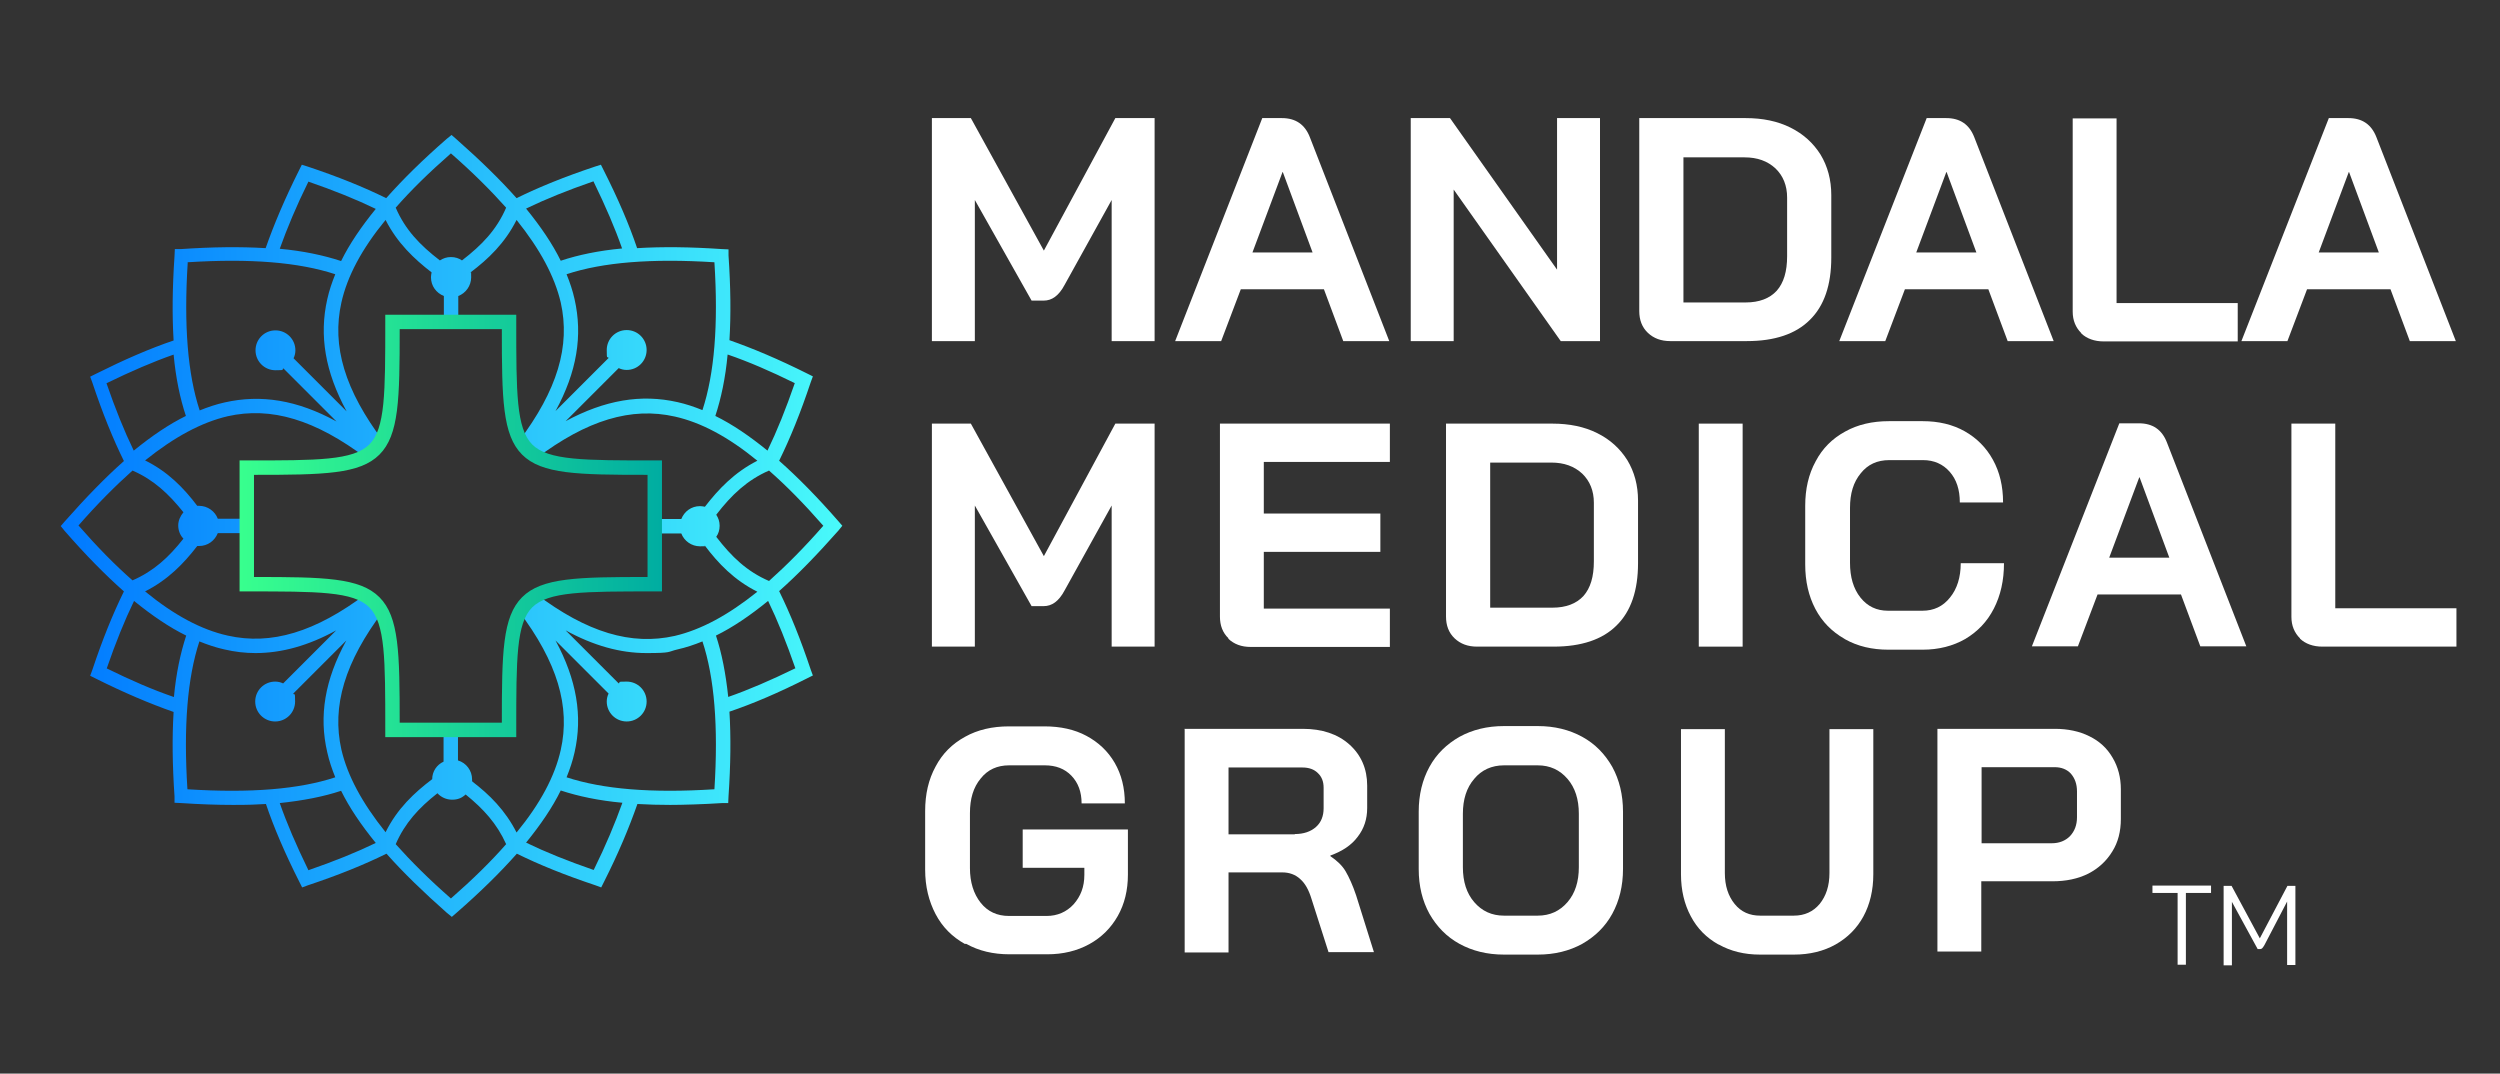<?xml version="1.0" encoding="UTF-8"?>
<svg xmlns="http://www.w3.org/2000/svg" xmlns:xlink="http://www.w3.org/1999/xlink" id="Layer_1" version="1.1" viewBox="0 0 815 350">
  <rect x="0" y="0" width="815" height="350" fill="#333333" stroke="none"/>
  <defs>
    <style>
      .st0 {
        fill: #fff;
      }

      .st1 {
        fill: url(#linear-gradient1);
      }

      .st2 {
        fill: url(#linear-gradient);
      }
    </style>
    <linearGradient id="linear-gradient" x1="19.2" y1="171.4" x2="274.7" y2="171.4" gradientUnits="userSpaceOnUse">
      <stop offset="0" stop-color="#0078ff"></stop>
      <stop offset="1" stop-color="#49fafa"></stop>
    </linearGradient>
    <linearGradient id="linear-gradient1" x1="78.1" y1="171.4" x2="215.8" y2="171.4" gradientUnits="userSpaceOnUse">
      <stop offset="0" stop-color="#38ff8e"></stop>
      <stop offset="1" stop-color="#00ada1"></stop>
    </linearGradient>
  </defs>
  <polygon class="st0" points="173.6 148.1 170.3 144.9 172.2 146.3 173.6 148.1"></polygon>
  <polygon class="st0" points="123.7 198 121.8 196.6 121.8 196.6 120.4 194.8 123.7 198"></polygon>
  <polygon class="st0" points="123.6 144.9 120.4 148.1 121.8 146.3 121.8 146.3 123.6 144.9"></polygon>
  <polygon class="st0" points="173.5 194.7 172.1 196.6 170.3 198 173.5 194.7"></polygon>
  <path class="st2" d="M273.3,173l1.3-1.6-1.3-1.5c-6.8-7.8-13.2-14.3-19.3-19.7,3.6-7.3,7-15.7,10.3-25.6l.7-1.9-1.8-.9c-9.4-4.7-17.7-8.2-25.4-10.9.5-8.2.4-17.3-.3-27.6v-2c-.1,0-2.2-.1-2.2-.1-10.3-.7-19.4-.8-27.6-.3-2.6-7.7-6.2-16.1-10.9-25.4l-.9-1.8-1.9.6c-9.9,3.3-18.3,6.7-25.6,10.3-5.4-6.1-12-12.5-19.7-19.3l-1.5-1.3-1.6,1.3c-7.8,6.8-14.3,13.2-19.7,19.3-7.3-3.6-15.7-7-25.6-10.3l-1.9-.6-.9,1.8c-4.7,9.4-8.2,17.7-10.9,25.4-8.2-.5-17.3-.4-27.6.3h-2c0,.1-.1,2.2-.1,2.2-.7,10.3-.8,19.4-.3,27.6-7.7,2.6-16,6.2-25.4,10.9l-1.8.9.7,1.9c3.3,9.9,6.7,18.3,10.3,25.6-6.1,5.4-12.5,12-19.3,19.7l-1.3,1.5,1.3,1.6c6.8,7.8,13.2,14.3,19.3,19.7-3.6,7.3-7,15.7-10.3,25.6l-.7,1.9,1.8.9c9.4,4.7,17.7,8.2,25.4,10.9-.5,8.2-.4,17.3.3,27.6v2c.1,0,2.2.1,2.2.1,6,.4,11.6.6,16.9.6s7.3-.1,10.7-.3c2.6,7.7,6.2,16.1,10.9,25.4l.9,1.8,1.9-.7c9.9-3.3,18.3-6.7,25.6-10.3,5.4,6.1,12,12.5,19.7,19.3l1.6,1.3,1.5-1.3c7.8-6.8,14.3-13.2,19.7-19.3,7.3,3.6,15.7,7,25.6,10.3l1.9.7.9-1.8c4.7-9.3,8.2-17.7,10.9-25.4,3.4.2,7,.3,10.7.3s10.9-.2,16.9-.6h2c0-.1.1-2.2.1-2.2.7-10.3.8-19.4.3-27.6,7.7-2.6,16.1-6.2,25.4-10.9l1.8-.9-.7-1.9c-3.3-9.9-6.7-18.3-10.3-25.6,6.1-5.4,12.5-12,19.3-19.7ZM237.3,115.6c6.7,2.3,13.9,5.4,21.8,9.3-2.9,8.4-5.8,15.6-8.9,22-5.9-4.8-11.5-8.6-17-11.3,1.9-5.8,3.3-12.4,4-20ZM232.9,85.5c1.3,20.5,0,36.3-3.9,48.2-2.7-1.1-5.4-2-8.1-2.6-11.9-2.7-23.7-.7-36.5,6.2l17.3-17.3c.8.4,1.7.6,2.6.6,3.6,0,6.5-2.9,6.5-6.5s-2.9-6.5-6.5-6.5-6.5,2.9-6.5,6.5.2,1.8.6,2.6l-17.3,17.3c7-12.8,8.9-24.6,6.2-36.5-.6-2.7-1.5-5.4-2.6-8.1,11.8-3.9,27.7-5.2,48.2-3.9ZM193.5,59.2c3.9,8,7,15.2,9.3,21.8-7.6.7-14.3,2.1-20,4-2.7-5.5-6.5-11.1-11.3-17,6.4-3.1,13.6-6,22-8.9ZM147,50c7.1,6.2,13,12.1,18,17.7-3.1,7.2-7.9,12.2-14.4,17.2-1-.7-2.2-1.1-3.6-1.1s-2.5.4-3.6,1.1c-6.5-5-11.3-10-14.4-17.2,4.9-5.6,10.9-11.5,18-17.7ZM100.5,59.2c8.4,2.9,15.6,5.8,22,8.9-4.8,5.9-8.6,11.5-11.3,17-5.8-1.9-12.4-3.3-20-4,2.4-6.7,5.4-13.9,9.3-21.8ZM61.1,85.5c20.5-1.3,36.3,0,48.2,3.9-1.1,2.7-2,5.4-2.6,8.1-2.7,11.9-.7,23.7,6.3,36.6l-17.3-17.3c.4-.8.6-1.7.6-2.6,0-3.6-2.9-6.5-6.5-6.5s-6.5,2.9-6.5,6.5,2.9,6.5,6.5,6.5,1.8-.2,2.6-.6l17.3,17.3c-12.8-7-24.6-8.9-36.5-6.2-2.7.6-5.4,1.5-8.1,2.6-3.9-11.8-5.2-27.7-3.9-48.2ZM34.8,124.9c8-3.9,15.2-7,21.8-9.3.7,7.6,2.1,14.3,4,20-5.5,2.7-11.1,6.5-17,11.3-3.1-6.4-6-13.6-8.9-22ZM25.5,171.4c6.2-7.1,12.1-13,17.7-18,6.9,3,11.8,7.6,16.6,13.6-1,1.2-1.7,2.7-1.7,4.3s.6,3.2,1.7,4.3c-4.8,6.1-9.7,10.6-16.6,13.6-5.6-4.9-11.5-10.9-17.7-18ZM56.6,227.2c-6.7-2.3-13.9-5.4-21.8-9.3,2.9-8.4,5.8-15.6,8.9-22,5.9,4.8,11.5,8.6,17,11.3-1.9,5.8-3.3,12.4-4,20ZM61.1,257.3c-1.3-20.5,0-36.3,3.9-48.2,2.7,1.1,5.4,2,8.1,2.6,3.4.8,6.8,1.2,10.2,1.2,8.5,0,17.2-2.4,26.3-7.4l-17.3,17.3c-.8-.4-1.7-.6-2.6-.6-3.6,0-6.5,2.9-6.5,6.5s2.9,6.5,6.5,6.5,6.5-2.9,6.5-6.5-.2-1.8-.6-2.6l17.3-17.3c-7,12.8-9,24.6-6.2,36.5.6,2.7,1.5,5.4,2.6,8.1-11.8,3.9-27.7,5.2-48.2,3.9ZM100.5,283.6c-3.9-8-7-15.2-9.3-21.8,7.6-.8,14.3-2.1,20-4,2.7,5.5,6.5,11.1,11.3,17-6.4,3.1-13.6,6-22,8.9ZM147,292.9c-7.1-6.2-13-12.1-18-17.7,3-6.9,7.5-11.8,13.6-16.6,1.2,1.3,2.9,2.1,4.8,2.1s3.2-.6,4.4-1.7c5.8,4.7,10.2,9.5,13.2,16.2-4.9,5.6-10.9,11.5-18,17.7ZM153.9,254.6c0-.1,0-.3,0-.5,0-2.9-1.9-5.4-4.6-6.2v-9.9h-4.7v10.3c-2.2,1-3.7,3.2-3.7,5.7h0c-5.8,4.4-11.4,9.6-15.2,17.3-7.7-9.6-12.4-18.4-14.4-26.9-3.2-14.2,1.1-28.6,13.7-45.3l-1.3-1-1.8-1.4h0s-1.4-1.9-1.4-1.9l-1-1.3c-16.7,12.6-31.1,16.9-45.3,13.7-8.5-1.9-17.4-6.6-26.9-14.4,7.5-3.8,12.6-9.1,17-14.8.2,0,.4,0,.6,0,2.8,0,5.1-1.7,6.1-4.2h9.7v-4.7h-9.7c-.9-2.4-3.3-4.2-6.1-4.2s-.4,0-.6,0c-4.3-5.7-9.5-11.1-17-14.8,9.6-7.7,18.4-12.4,26.9-14.4,14.2-3.2,28.6,1.1,45.3,13.7l1-1.3,1.4-1.8h0s1.8-1.4,1.8-1.4l1.3-1c-12.6-16.7-16.9-31.1-13.7-45.3,1.9-8.5,6.6-17.4,14.4-26.9,3.8,7.5,9.3,12.7,15,17.1-.1.5-.2,1.1-.2,1.6,0,2.8,1.7,5.1,4.2,6.1v8.5h4.7v-8.5c2.4-.9,4.2-3.3,4.2-6.1s0-1.1-.2-1.6c5.7-4.3,11.2-9.5,15-17.1,7.7,9.6,12.4,18.4,14.4,26.9,3.2,14.2-1.1,28.6-13.7,45.3l1.3,1,1.9,1.4,1.4,1.9,1,1.3c16.7-12.6,31.1-16.9,45.3-13.7,8.5,1.9,17.4,6.6,26.9,14.4-7.5,3.8-12.7,9.3-17.1,15-.5-.1-1.1-.2-1.6-.2-2.8,0-5.1,1.7-6.1,4.2h-8.5v4.7h8.5c.9,2.4,3.3,4.2,6.1,4.2s1.1,0,1.6-.2c4.3,5.7,9.5,11.2,17.1,15-9.6,7.7-18.4,12.4-26.9,14.4-14.2,3.2-28.6-1.1-45.3-13.7l-1,1.3-1.4,1.9-1.9,1.4-1.3,1c12.6,16.7,16.9,31.1,13.7,45.3-1.9,8.5-6.6,17.4-14.4,26.9-3.7-7.3-8.9-12.4-14.4-16.6ZM193.5,283.6c-8.4-2.9-15.6-5.8-22-8.9,4.8-5.9,8.6-11.5,11.3-17,5.8,1.9,12.4,3.3,20.1,4-2.4,6.7-5.4,13.9-9.3,21.8ZM232.9,257.3c-20.5,1.3-36.3,0-48.2-3.9,1.1-2.7,2-5.4,2.6-8.1,2.7-11.9.7-23.7-6.2-36.5l17.3,17.3c-.4.8-.6,1.7-.6,2.6,0,3.6,2.9,6.5,6.5,6.5s6.5-2.9,6.5-6.5-2.9-6.5-6.5-6.5-1.8.2-2.6.6l-17.3-17.3c9.1,5,17.8,7.4,26.3,7.4s6.8-.4,10.2-1.2c2.7-.6,5.4-1.5,8.1-2.6,3.9,11.8,5.2,27.7,3.9,48.2ZM259.2,217.9c-8,3.9-15.2,7-21.8,9.3-.8-7.6-2.1-14.3-4-20,5.5-2.7,11.1-6.5,17-11.3,3.1,6.4,6,13.6,8.9,22ZM250.7,189.4c-7.2-3.1-12.2-7.9-17.2-14.4.7-1,1.1-2.2,1.1-3.6s-.4-2.5-1.1-3.6c5-6.5,10.1-11.3,17.2-14.4,5.6,4.9,11.5,10.9,17.7,18-6.2,7.1-12.1,13-17.7,18Z"></path>
  <path class="st1" d="M168.3,240.3h-42.7v-2.4c0-23.1,0-34.6-5.2-39.9-5.2-5.2-16.8-5.2-39.9-5.2h-2.4v-42.7h2.4c23.1,0,34.6,0,39.9-5.2,5.2-5.2,5.2-16.8,5.2-39.9v-2.4h42.7v2.4c0,23.1,0,34.6,5.2,39.9,5.2,5.2,16.8,5.2,39.9,5.2h2.4v42.7h-2.4c-23.1,0-34.6,0-39.9,5.2-5.2,5.2-5.2,16.8-5.2,39.9v2.4ZM130.3,235.6h33.3c0-22.8.2-34.5,6.6-40.9,6.4-6.4,18.1-6.6,40.9-6.6v-33.3c-22.8,0-34.5-.2-40.9-6.6-6.4-6.4-6.6-18.1-6.6-40.9h-33.3c0,22.8-.2,34.5-6.6,40.9s-18.1,6.6-40.9,6.6v33.3c22.8,0,34.5.2,40.9,6.6,6.4,6.4,6.6,18.1,6.6,40.9Z"></path>
  <g>
    <path class="st0" d="M303.7,38.5h12.8l23.8,43.2,23.3-43.2h12.8v72.7h-14v-46l-15.3,27.6c-1,1.9-2.1,3.2-3.2,4-1.1.8-2.3,1.2-3.7,1.2h-3.9l-18.5-32.8v46h-14V38.5Z"></path>
    <path class="st0" d="M431.7,94.3h-27.2l-6.4,16.9h-15l28.4-72.7h6.4c4.5,0,7.5,2.1,9.1,6.2l25.9,66.5h-15l-6.3-16.9ZM408.4,82.3h19.5l-9.7-26.2h-.1l-9.8,26.2Z"></path>
    <path class="st0" d="M459.9,38.5h12.8l34.9,49.4v-49.4h14v72.7h-12.8l-34.9-49.4v49.4h-14V38.5Z"></path>
    <path class="st0" d="M537.2,108.5c-1.9-1.8-2.8-4.2-2.8-7.1v-62.9h34.7c5.5,0,10.4,1,14.6,3.1,4.2,2.1,7.4,5,9.8,8.8,2.3,3.8,3.5,8.2,3.5,13.2v20.4c0,8.9-2.3,15.7-7,20.3-4.6,4.6-11.5,6.9-20.5,6.9h-25c-3,0-5.4-.9-7.3-2.7ZM569.1,98.6c4.4,0,7.8-1.3,10.1-3.8,2.3-2.6,3.4-6.3,3.4-11.3v-19.1c0-3.9-1.3-7.1-3.8-9.5-2.6-2.4-5.9-3.6-10.1-3.6h-19.9v47.3h20.4Z"></path>
    <path class="st0" d="M648.2,94.3h-27.2l-6.4,16.9h-15l28.5-72.7h6.4c4.5,0,7.5,2.1,9.1,6.2l25.9,66.5h-15l-6.3-16.9ZM624.8,82.3h19.5l-9.7-26.2h-.1l-9.8,26.2Z"></path>
    <path class="st0" d="M678.5,108.6c-1.8-1.8-2.8-4.1-2.8-7v-63h14.3v60.2h39.5v12.5h-43.7c-3,0-5.5-.9-7.3-2.6Z"></path>
    <path class="st0" d="M779.3,94.3h-27.2l-6.4,16.9h-15l28.5-72.7h6.4c4.5,0,7.5,2.1,9.1,6.2l25.9,66.5h-15l-6.3-16.9ZM756,82.3h19.5l-9.7-26.2h-.1l-9.8,26.2Z"></path>
    <path class="st0" d="M303.7,138.1h12.8l23.8,43.2,23.3-43.2h12.8v72.7h-14v-46l-15.3,27.6c-1,1.9-2.1,3.2-3.2,4-1.1.8-2.3,1.2-3.7,1.2h-3.9l-18.5-32.8v46h-14v-72.7Z"></path>
    <path class="st0" d="M400.5,208.1c-1.9-1.8-2.8-4.2-2.8-7.1v-62.9h55.4v12.5h-41.1v16.8h38v12.5h-38v18.5h41.1v12.5h-45.4c-3,0-5.4-.9-7.3-2.7Z"></path>
    <path class="st0" d="M474.2,208.1c-1.9-1.8-2.8-4.2-2.8-7.1v-62.9h34.7c5.5,0,10.4,1,14.6,3.1,4.2,2.1,7.4,5,9.8,8.8,2.3,3.8,3.5,8.2,3.5,13.2v20.4c0,8.9-2.3,15.7-7,20.3-4.6,4.6-11.5,6.9-20.5,6.9h-25c-3,0-5.4-.9-7.3-2.7ZM506.1,198.1c4.4,0,7.8-1.3,10.1-3.8,2.3-2.6,3.4-6.3,3.4-11.3v-19.1c0-3.9-1.3-7.1-3.8-9.5-2.6-2.4-5.9-3.6-10.1-3.6h-19.9v47.3h20.4Z"></path>
    <path class="st0" d="M553.8,138.1h14.3v72.7h-14.3v-72.7Z"></path>
    <path class="st0" d="M601.2,208.2c-4-2.3-7.2-5.5-9.4-9.7-2.2-4.2-3.3-9-3.3-14.5v-19.1c0-5.5,1.1-10.3,3.4-14.5,2.2-4.2,5.4-7.4,9.6-9.7,4.1-2.3,8.9-3.4,14.3-3.4h11c5.2,0,9.8,1.1,13.7,3.3,3.9,2.2,7,5.3,9.2,9.3,2.2,4,3.3,8.6,3.3,13.9h-14.1c0-4.2-1.1-7.5-3.3-10-2.2-2.5-5.1-3.8-8.7-3.8h-11c-3.9,0-7,1.4-9.3,4.3-2.4,2.9-3.5,6.6-3.5,11.3v17.9c0,4.6,1.1,8.4,3.4,11.3,2.3,2.9,5.3,4.3,9,4.3h11.2c3.7,0,6.7-1.4,9-4.3,2.3-2.8,3.5-6.6,3.5-11.2h14.1c0,5.6-1.1,10.5-3.3,14.8-2.2,4.3-5.3,7.5-9.3,9.9-4,2.3-8.7,3.5-13.9,3.5h-11.2c-5.3,0-10-1.1-14.1-3.4Z"></path>
    <path class="st0" d="M711,193.8h-27.2l-6.4,16.9h-15l28.5-72.7h6.4c4.5,0,7.5,2.1,9.1,6.2l25.9,66.5h-15l-6.3-16.9ZM687.7,181.8h19.5l-9.7-26.2h-.1l-9.8,26.2Z"></path>
    <path class="st0" d="M749.8,208.1c-1.8-1.8-2.8-4.1-2.8-7v-63h14.3v60.2h39.5v12.5h-43.7c-3,0-5.5-.9-7.3-2.6Z"></path>
    <path class="st0" d="M314.5,307.7c-4.1-2.3-7.3-5.5-9.5-9.7-2.2-4.2-3.4-9-3.4-14.5v-19.1c0-5.5,1.1-10.3,3.4-14.5,2.2-4.2,5.4-7.4,9.6-9.7,4.1-2.3,8.9-3.4,14.3-3.4h11.6c5.2,0,9.8,1,13.7,3.1,3.9,2.1,7,5,9.2,8.8,2.2,3.8,3.3,8.2,3.3,13.2h-14.1c0-3.7-1.1-6.7-3.3-9-2.2-2.3-5.1-3.4-8.7-3.4h-11.6c-3.9,0-7,1.4-9.3,4.3-2.4,2.9-3.5,6.6-3.5,11.3v17.9c0,4.6,1.2,8.4,3.5,11.3,2.3,2.9,5.4,4.3,9.2,4.3h12.3c3.5,0,6.5-1.3,8.8-3.8,2.3-2.6,3.5-5.7,3.5-9.6v-2.3h-20.1v-12.5h34.3v14.7c0,5.1-1.1,9.6-3.3,13.5-2.2,3.9-5.3,7-9.3,9.2-4,2.2-8.6,3.3-13.7,3.3h-12.3c-5.3,0-10-1.1-14.1-3.4Z"></path>
    <path class="st0" d="M386.1,237.6h38.6c6.3,0,11.4,1.7,15.2,5.1,3.8,3.4,5.8,7.9,5.8,13.4v7.3c0,3.6-1,6.7-3.1,9.4-2,2.7-5,4.7-8.9,6.1v.2c2.2,1.5,3.9,3.1,5,5,1.1,1.9,2.3,4.5,3.4,7.8l5.8,18.5h-14.8l-5.5-17.2c-.9-3-2.1-5.2-3.7-6.6-1.6-1.5-3.6-2.2-5.9-2.2h-17.5v26.1h-14.3v-72.7ZM422.1,271.9c2.9,0,5.2-.8,6.9-2.3s2.5-3.6,2.5-6.1v-6.7c0-2-.6-3.6-1.9-4.8-1.2-1.2-2.9-1.8-5-1.8h-24.1v21.8h21.6Z"></path>
    <path class="st0" d="M475.8,307.7c-4.2-2.3-7.4-5.6-9.8-9.8-2.3-4.2-3.5-9-3.5-14.6v-18.7c0-5.5,1.2-10.4,3.5-14.6,2.3-4.2,5.6-7.4,9.8-9.8,4.2-2.3,9-3.5,14.5-3.5h11c5.5,0,10.3,1.2,14.5,3.5,4.2,2.3,7.4,5.6,9.8,9.8,2.3,4.2,3.5,9.1,3.5,14.6v18.7c0,5.5-1.2,10.4-3.5,14.6-2.3,4.2-5.6,7.4-9.8,9.8-4.2,2.3-9,3.5-14.5,3.5h-11c-5.5,0-10.3-1.2-14.5-3.5ZM501.3,298.5c4,0,7.2-1.5,9.7-4.4,2.5-2.9,3.7-6.7,3.7-11.4v-17.4c0-4.7-1.2-8.5-3.7-11.4-2.5-2.9-5.7-4.4-9.7-4.4h-11c-4,0-7.3,1.5-9.7,4.4-2.5,2.9-3.7,6.7-3.7,11.4v17.4c0,4.7,1.2,8.5,3.7,11.4,2.5,2.9,5.7,4.4,9.7,4.4h11Z"></path>
    <path class="st0" d="M560.2,307.9c-3.9-2.2-6.9-5.2-9-9.2-2.1-3.9-3.2-8.5-3.2-13.7v-47.3h14.3v46.9c0,4.2,1.1,7.5,3.2,10.1,2.1,2.6,4.9,3.8,8.3,3.8h11c3.5,0,6.3-1.3,8.4-3.8,2.1-2.6,3.2-5.9,3.2-10.1v-46.9h14.3v47.3c0,5.2-1.1,9.8-3.2,13.7-2.1,3.9-5.2,7-9.1,9.2-3.9,2.2-8.5,3.3-13.6,3.3h-11c-5.1,0-9.6-1.1-13.5-3.3Z"></path>
    <path class="st0" d="M631.6,237.6h38.3c4.2,0,8,.8,11.2,2.4,3.3,1.6,5.8,3.9,7.6,7,1.8,3,2.7,6.5,2.7,10.3v9.7c0,4-.9,7.6-2.8,10.6-1.9,3.1-4.5,5.5-7.8,7.2-3.4,1.7-7.3,2.5-11.7,2.5h-23.2v22.9h-14.3v-72.7ZM668.9,274.9c2.4,0,4.4-.8,5.9-2.3,1.5-1.6,2.3-3.6,2.3-6.2v-8.4c0-2.4-.7-4.3-2-5.8-1.3-1.4-3.1-2.1-5.3-2.1h-23.8v24.8h22.9Z"></path>
  </g>
  <g>
    <path class="st0" d="M709.9,291.1h-8.2v-2.4h19.1v2.4h-8.2v23.4h-2.7v-23.4Z"></path>
    <path class="st0" d="M724.9,288.8h2.6l9.2,17.1,9-17.1h2.6v25.8h-2.7v-20.7l-7.4,14.2c-.3.5-.5.8-.7,1-.2.2-.4.3-.7.3h-.8l-8.4-15.4v20.7h-2.7v-25.8Z"></path>
  </g>
</svg>
